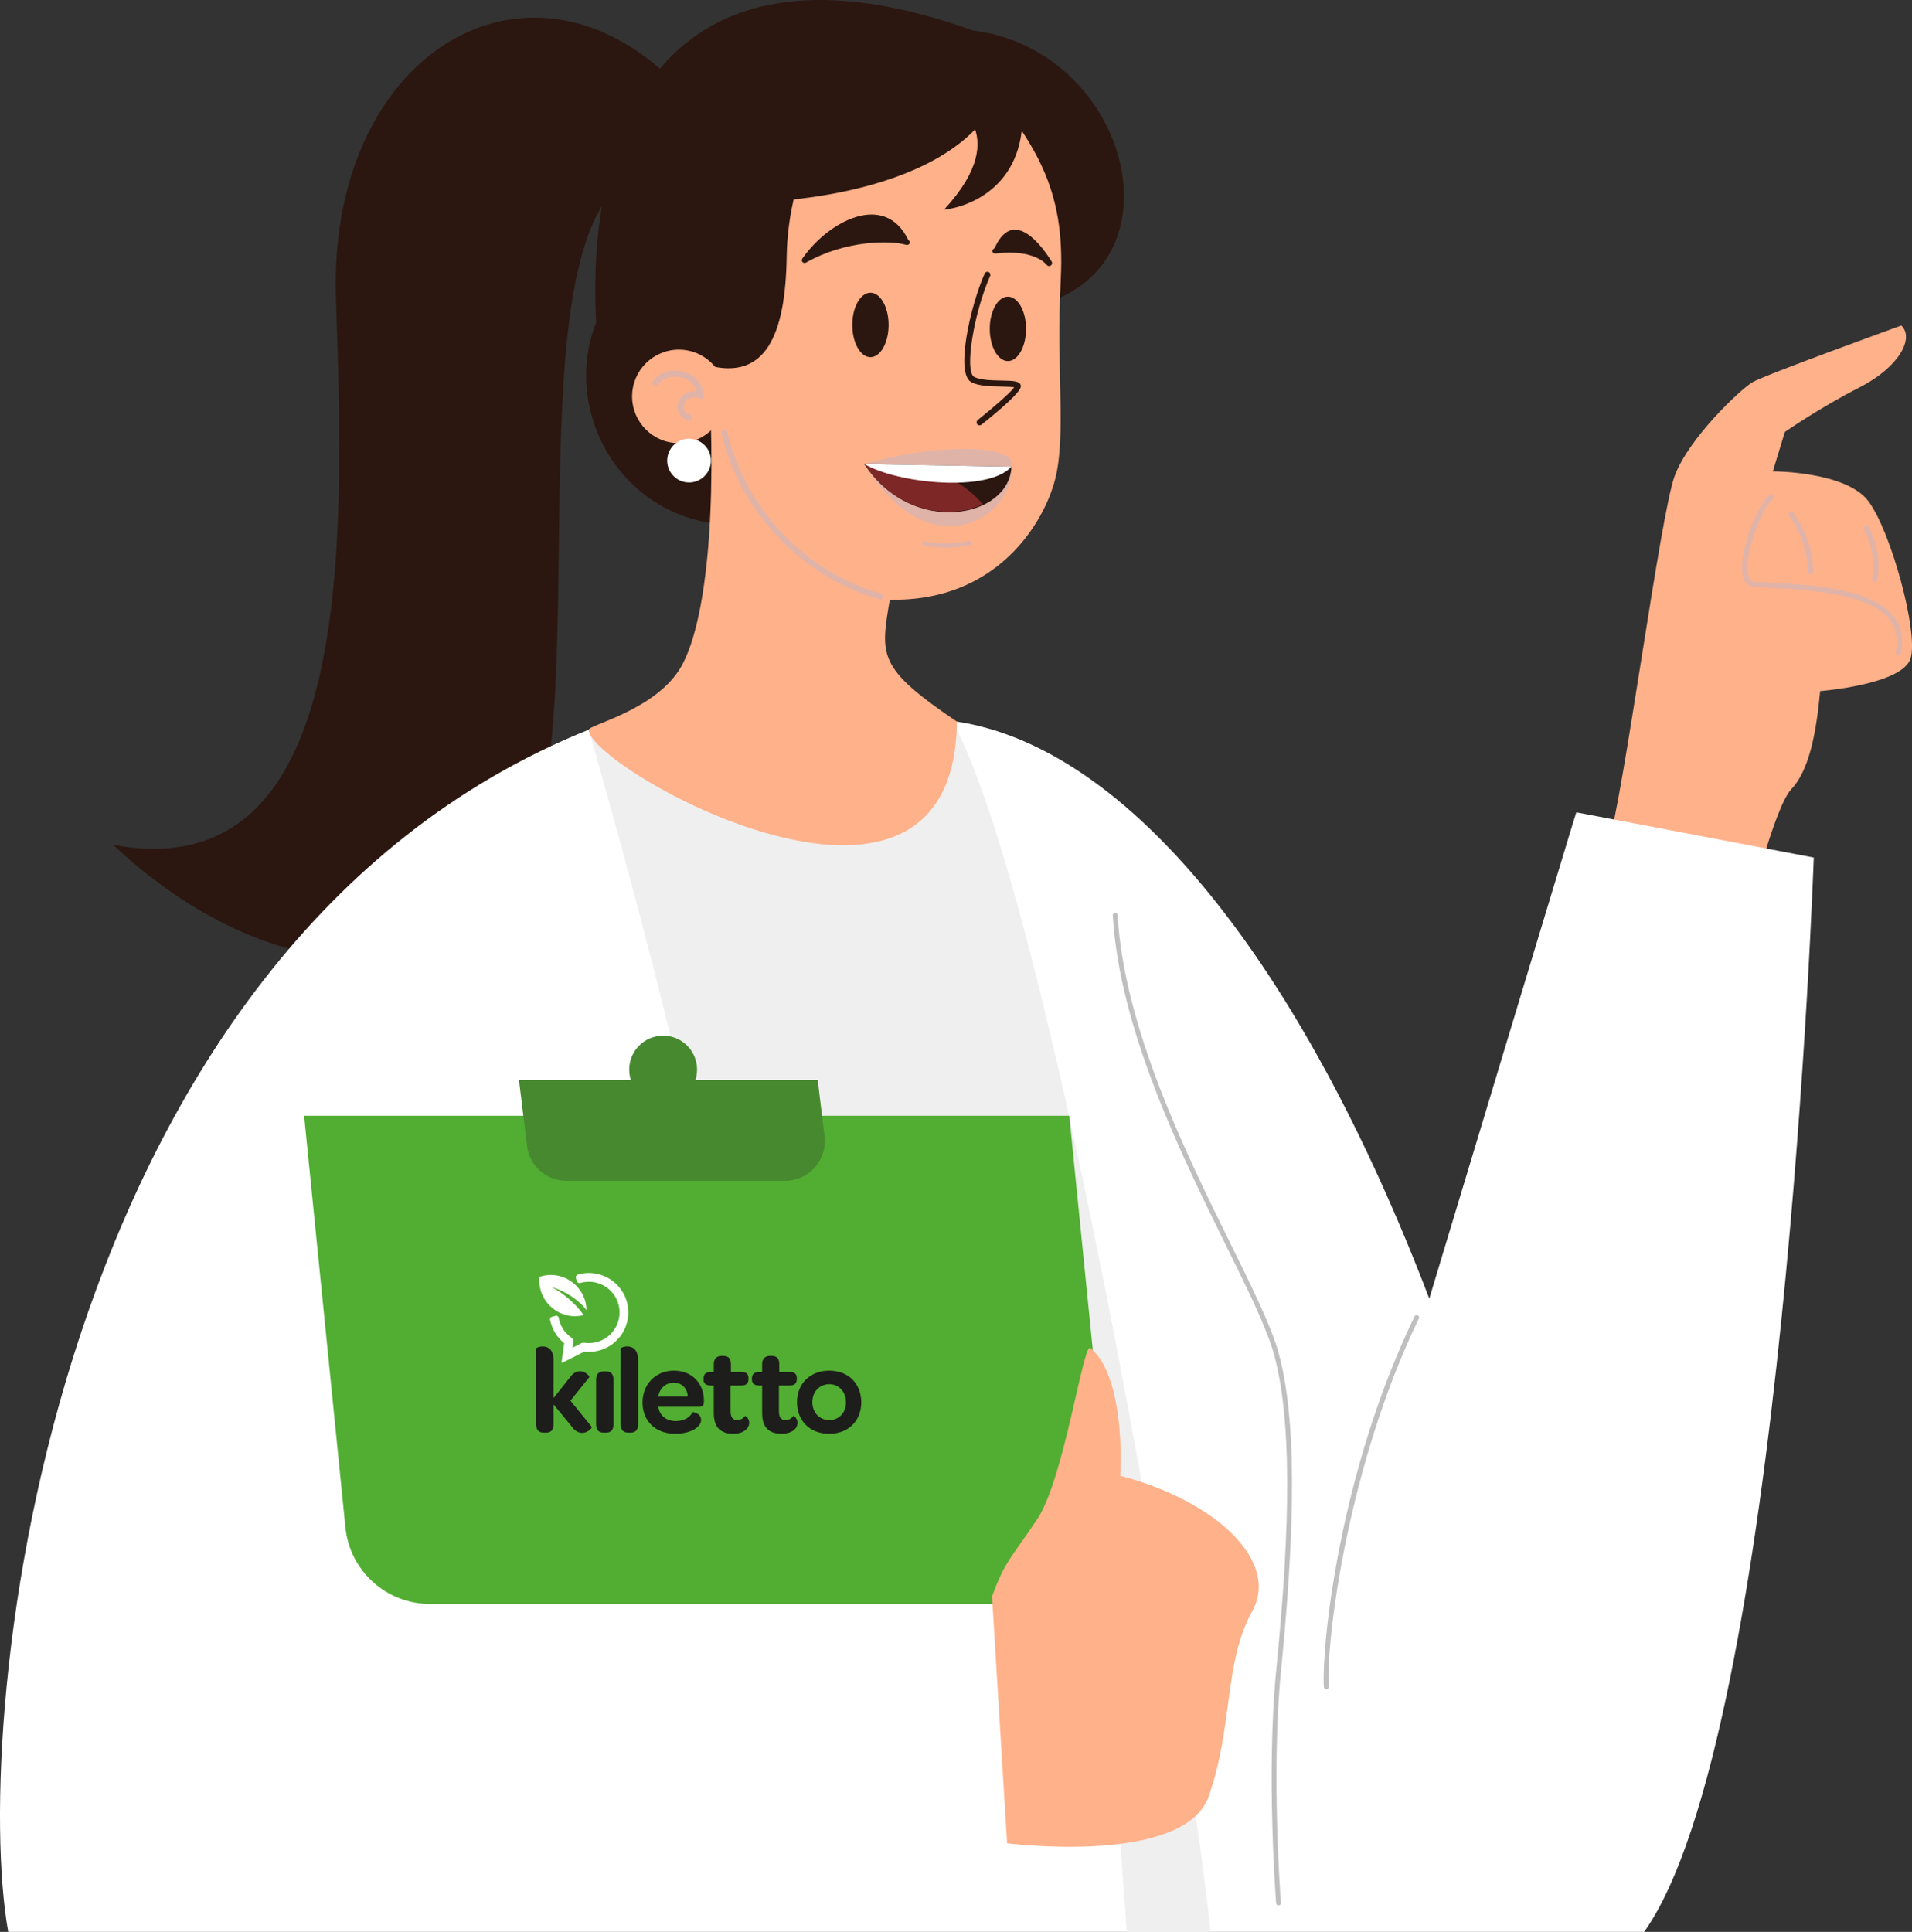 <svg xmlns="http://www.w3.org/2000/svg" viewBox="0 0 1108.03 1119.5"><rect x="0" y="0" width="1108.03" height="1119.5" fill="#333333" stroke="none"/><g style="isolation:isolate;"><g id="Livello_2"><g id="illustartion"><g><path d="M931.56,490.78c9.14-27.44,30.54-193.16,39.05-215.3,8.51-22.14,37.93-49.71,44.88-53.92,6.95-4.21,86.36-32.92,86.36-32.92,7.74,7.36-1.41,24.23-24.29,35.89-22.89,11.66-43.2,25.78-43.2,25.78l-6.98,22.85s42.33-.06,55.37,17.25c13.04,17.31,29.12,75.87,24.47,91.11-4.66,15.24-52.44,18.96-52.44,18.96-2.36,26.27-6.89,46.54-16.71,56.87-9.82,10.33-24.91,71.69-24.91,71.69l-81.6-38.26Z" style="fill:#ffb18a;"></path><g style="mix-blend-mode:multiply;"><path d="M1100.59,379.62c-.26,.09-.55,.12-.84,.06-.83-.18-1.35-.99-1.17-1.81,1.6-7.45,.48-13.54-3.42-18.62-12.13-15.79-49-17.59-73.39-18.79l-4.66-.23c-3.66-.09-6.21-2.49-7.12-6.76-2.91-13.56,9.7-43.97,16.1-47.04,.76-.37,1.67-.04,2.04,.72,.36,.76,.04,1.67-.72,2.04-4.59,2.2-17.11,31.17-14.43,43.64,.82,3.82,2.82,4.31,4.25,4.35l4.7,.23c26.45,1.3,62.68,3.07,75.67,19.98,4.42,5.75,5.76,12.86,3.98,21.12-.12,.53-.5,.94-.98,1.12Z" style="fill:#e0b3a8;"></path></g><g style="mix-blend-mode:multiply;"><path d="M1049.77,332.77c-.19,.07-.39,.1-.6,.09-.84-.04-1.49-.76-1.45-1.6,0-.16,.65-16.11-10.89-32.27-.49-.69-.33-1.64,.36-2.13,.69-.49,1.64-.33,2.13,.36,12.19,17.07,11.49,33.51,11.45,34.2-.03,.63-.45,1.15-1.01,1.36Z" style="fill:#e0b3a8;"></path></g><g style="mix-blend-mode:multiply;"><path d="M1086.92,337.13c-.27,.1-.58,.12-.88,.05-.82-.2-1.32-1.03-1.12-1.84,.03-.13,3.17-13.61-4.65-28.54-.39-.75-.1-1.67,.64-2.06,.74-.39,1.67-.1,2.06,.64,8.38,16,5.05,30.1,4.91,30.69-.13,.51-.5,.9-.96,1.07Z" style="fill:#e0b3a8;"></path></g><path d="M389.41,46.17c-85.64-83.29-199.43-14.08-194.73,126.69s11.73,342.55-129.04,316.74c82.12,77.42,190.04,93.85,236.97,9.38,46.92-84.46-14.08-391.82,77.42-401.2,91.5-9.38,9.38-51.62,9.38-51.62Z" style="fill:#2b1710;"></path><path d="M341.19,422.84C26.6,549.36-17.08,997.17,4.76,1119.5H952.8c80.82-113.59,98.3-622.56,98.3-622.56l-137.62-26.21c-2.18,6.55-85.19,281.79-85.19,281.79-74.27-194.41-173.99-319.2-273.76-334.36-99.77-15.15-213.33,4.68-213.33,4.68Z" style="fill:#fff;"></path><path d="M423.44,871.2l215.53,53.88,13.98,194.41h48.54c-12.19-121.1-92.51-597.62-149.73-701.74-99.09-14.38-210.57,5.08-210.57,5.08,120.11,420.7,82.25,448.36,82.25,448.36Z" style="fill:#efefef;"></path><g><path d="M445.95,302.69c-77.83,13.58-123.09-58.83-100.46-115.85-6.34-116.75,43.44-231.69,218.12-169.25,86.89,10.86,120.37,125.8,48.87,155.67-95.03,84.17-166.53,129.42-166.53,129.42Z" style="fill:#2b1710;"></path><path d="M515.64,347.49c-5.43,32.58-7.28,39.44,38.88,70.67-1.36,146.62-214.01,26.4-213.33,4.68,0-2.72,39.37-11.54,53.62-36.65,14.25-25.12,21.04-88.92,15.61-174.45,33.26,8.82,44.8-17.65,45.48-63.13,.68-45.48,22.4-118.11,110.64-106.57,33.26,40.73,50.91,66.52,48.19,119.47-2.72,52.95,3.17,90.51-3.17,115.85-6.26,25.06-33.49,71.5-95.94,70.14Z" style="fill:#ffb18a;"></path><circle cx="393.41" cy="229.72" r="27.1" style="fill:#ffb18a;"></circle><g style="mix-blend-mode:multiply;"><path d="M399.2,243.83c.68,0,1.33-.4,1.62-1.07,.39-.89-.02-1.93-.92-2.32-2.32-1-3.63-2.46-3.79-4.22-.16-1.8,.95-3.81,2.75-5,1.96-1.3,4.3-1.39,6.41-.27,.56,.3,1.24,.27,1.77-.06,.54-.34,.85-.94,.82-1.57-.29-6.44-4.65-11.72-11.37-13.77-6.97-2.13-14.04-.05-18.02,5.31-.58,.78-.42,1.89,.36,2.47,.78,.58,1.89,.42,2.47-.37,3.74-5.03,9.96-5.32,14.15-4.04,3.44,1.05,7.14,3.62,8.42,7.86-2.4-.41-4.86,.09-6.98,1.49-2.9,1.92-4.6,5.16-4.32,8.26,.16,1.79,1.14,5.09,5.9,7.15,.23,.1,.47,.15,.7,.15Z" style="fill:#e0b3a8;"></path></g><g style="mix-blend-mode:multiply;"><path d="M510.21,347.42c-.16,0-.32-.02-.48-.07-44.93-12.78-80.93-50.58-91.72-96.3-.22-.93,.36-1.87,1.29-2.09,.93-.22,1.87,.36,2.09,1.29,10.5,44.52,45.55,81.32,89.29,93.76,.92,.26,1.46,1.22,1.19,2.14-.22,.76-.91,1.26-1.67,1.26Z" style="fill:#e0b3a8;"></path></g><path d="M466.32,152.38c-.6,0-1.19-.31-1.51-.87-.48-.83,.09-1.59,.65-2.37,15.22-21.28,47.09-37.84,60.65-10.56,.43,.86,1.43,1.25,1.15,2.16-.28,.92-1.25,1.43-2.16,1.15-9.09-2.77-35.42-2.6-57.92,10.25-.27,.15-.57,.23-.86,.23Z" style="fill:#2b1710;"></path><path d="M607.96,154.19c-.53,0-1.05-.24-1.39-.69-.29-.38-7.29-9.35-29.62-6.56-.95,.12-1.82-.55-1.94-1.51-.12-.95,1.11-1.07,1.51-1.94,12.3-26.92,31.99,6.8,32.83,7.92,.57,.77,.42,1.85-.35,2.43-.31,.23-.68,.35-1.04,.35Z" style="fill:#2b1710;"></path><path d="M567.68,246.5c-.51,0-1.02-.22-1.36-.65-.6-.75-.47-1.84,.28-2.44,8.98-7.15,18.98-15.91,21.15-18.97-1.54-.32-4.87-.39-7.42-.44-6.27-.12-13.37-.25-17.57-2.62-9.28-5.22-.33-44.43,7.86-62.86,.39-.87,1.41-1.27,2.29-.88,.87,.39,1.27,1.41,.88,2.29-9.52,21.42-14.93,55.27-9.33,58.42,3.44,1.93,10.36,2.07,15.93,2.17,6.98,.13,11.2,.21,11.2,3.41s-12.41,13.89-22.83,22.17c-.32,.25-.7,.38-1.08,.38Z" style="fill:#2b1710;"></path><ellipse cx="504.44" cy="188.31" rx="10.52" ry="18.67" style="fill:#2b1710;"></ellipse><ellipse cx="584.09" cy="190.58" rx="10.52" ry="18.67" style="fill:#2b1710;"></ellipse><circle cx="399.34" cy="266.94" r="12.67" transform="translate(47.79 594.27) rotate(-76.72)" style="fill:#fff;"></circle><g><g style="mix-blend-mode:multiply;"><path d="M500.89,268.89c45.84-13.03,89.46-10.7,85.26,1.54,1.57,30.26-48.05,60.09-85.26-1.54Z" style="fill:#e0b3a8;"></path></g><g style="mix-blend-mode:multiply;"><path d="M545.32,317.3c4.75,.2,10.72-.04,16.84-1.54,.82-.2,1.25-.88,.97-1.51-.28-.64-1.16-.99-1.98-.79-12.66,3.09-24.95,.37-25.07,.34-.83-.19-1.69,.18-1.91,.82-.22,.64,.27,1.31,1.1,1.5,.29,.07,4.28,.95,10.04,1.19Z" style="fill:#e0b3a8;"></path></g><g><path d="M500.89,268.88l85.26,1.54c-1.04,29.57-57.23,41.08-85.26-1.54Z" style="fill:#2b1710;"></path><path d="M569.64,292.27c-10.94-13.05-27.15-19.07-27.15-19.07l-26.11-4.04-15.49-.28c18.73,28.48,49.72,32.48,68.74,23.39Z" style="fill:#7d2727;"></path><path d="M586.16,270.43l-85.26-1.54c19.46,11.45,71.79,16.57,85.26,1.54Z" style="fill:#fff;"></path></g></g></g><path d="M583.56,40.6c-14.08,70.39-129.33,76.54-148.69,76.54,7.92-80.06,108.22-95.02,148.69-76.54Z" style="fill:#2b1710;"></path><path d="M592.36,60.39c3.52,46.63-29.91,59.39-45.31,61.15,42.67-46.19,1.76-64.23,1.76-64.23l30.35-13.2,13.2,16.28Z" style="fill:#2b1710;"></path><path d="M648.07,929.45H249.16c-25.28,0-46.45-19.15-48.98-44.3l-23.95-238.58h443.44l28.4,282.88Z" style="fill:#52ae32;"></path><path d="M455.04,684.25h-126.84c-11.61,0-21.4-8.67-22.8-20.2l-4.65-38.24h173.12l3.97,32.7c1.66,13.68-9.02,25.74-22.8,25.74Z" style="fill:#47892f;"></path><circle cx="384.3" cy="619.81" r="19.66" style="fill:#47892f;"></circle><path d="M583.63,1068.16l-8.74-143.08c7.65-20.75,10.92-21.84,26.21-44.78,15.29-22.94,26.21-99.39,30.58-99.39,17.48,14.2,18.57,56.8,17.48,74.27,54.61,14.2,92.84,49.15,76.45,78.64-16.38,29.49-10.92,66.62-25.12,107.04-14.2,40.41-116.87,27.31-116.87,27.31Z" style="fill:#ffb18a;"></path><g style="mix-blend-mode:multiply;"><path d="M768.58,978.91c-.74,0-1.35-.58-1.39-1.32-1.35-24.37,8.96-124.54,52.56-214.76,.34-.69,1.17-.99,1.86-.65,.69,.34,.98,1.17,.65,1.86-40.98,84.78-53.83,185.62-52.29,213.39,.04,.77-.55,1.43-1.32,1.47-.03,0-.05,0-.08,0Z" style="fill:#bfbfbf;"></path></g><g style="mix-blend-mode:multiply;"><path d="M740.91,1104.15c-.72,0-1.33-.56-1.39-1.29-.06-.74-5.77-75.08,0-134.22,6.05-62.02,11.36-139.03-1.41-184.44-4.24-15.06-15.11-37.12-27.71-62.67-26-52.73-61.6-124.95-65.54-191.02-.05-.77,.54-1.43,1.31-1.48,.76-.06,1.43,.54,1.48,1.31,3.91,65.51,39.37,137.43,65.26,189.95,12.66,25.67,23.59,47.84,27.89,63.15,12.9,45.85,7.58,123.2,1.5,185.46-5.75,58.9-.06,132.99,0,133.73,.06,.77-.51,1.44-1.28,1.5-.04,0-.07,0-.11,0Z" style="fill:#bfbfbf;"></path></g><g id="Livello_2-2"><g id="Livello_1-2"><g><g><path d="M351.02,794.68h-1.07c-2.57,0-4.5,1.22-4.5,4.86v25.87c0,3.72,1.93,4.79,4.57,4.79h1.07c2.57,0,4.43-1.14,4.43-4.79v-25.87c0-3.72-1.79-4.86-4.5-4.86h0Z" style="fill:#1d1d1b;"></path><path d="M330.59,811.68l10.93-13.65c.28-.5-2.14-3.43-5.43-3.43-1.71,0-3.86,.86-5.51,3.22l-9.79,12.36v-21.87c0-6.5-3.29-8.07-6.29-8.07-2,0-3.78,.79-3.78,1.14v44.02c0,3.72,1.86,4.79,4.57,4.79h1.07c2.57,0,4.43-1.14,4.43-4.79v-11.58l10.93,13.29c1.79,2.43,3.86,3.22,5.72,3.22,3.22,0,5.79-2.93,5.51-3.43l-12.36-15.22h0Z" style="fill:#1d1d1b;"></path><path d="M363.48,780.24c-2,0-3.78,.79-3.78,1.14v44.02c0,3.72,1.93,4.79,4.57,4.79h1.07c2.57,0,4.43-1.14,4.43-4.79v-37.09c0-6.5-3.29-8.07-6.29-8.07h0Z" style="fill:#1d1d1b;"></path><path d="M390.57,794.25c-10.57,0-18.22,7.86-18.22,18.51s7.5,18.08,18.86,18.08c9.72,0,15.08-4.21,15.08-7.93,0-4.08-4.79-4.72-4.86-4.57-1.64,2.79-4.57,5.15-9.86,5.15s-9.36-3.07-10.08-8.29h24.01c1.86,0,2.36-1,2.43-2.79v-.71c0-10.22-7.07-17.44-17.36-17.44h0Zm-9.08,15.08c.64-4.72,4.21-8.07,8.93-8.07s7.93,3.22,8.15,8.07h-17.08Z" style="fill:#1d1d1b;"></path><path d="M459.75,820.54c-1.07,1.36-2.43,2.36-4.5,2.36-2.71,0-3.86-1.71-3.86-5.15v-14.86h6.15c2.93,0,4.21-1.28,4.21-3.72v-.57c0-2.36-1.22-3.57-4.08-3.57h-6.07v-4.43c0-3.72-1.79-4.86-4.5-4.86h-.86c-2.86,0-4.57,1.57-4.57,4.86v4.43h-1.71c-2.86,0-4.21,1.28-4.21,3.72v.64c0,2.29,1.36,3.5,4.21,3.5h1.71v16.01c0,7.86,3.57,11.94,11.29,11.94,5.72,0,9.22-2.86,9.22-6.36,0-2.79-2.29-4.14-2.43-3.93h0Z" style="fill:#1d1d1b;"></path><path d="M480.61,794.25c-11.08,0-18.73,7.5-18.73,18.3s7.5,18.3,18.58,18.3,18.65-7.36,18.65-18.22-7.5-18.37-18.51-18.37Zm-.07,28.66c-5.64,0-9.79-4.36-9.79-10.36s4.14-10.43,9.79-10.43,9.72,4.43,9.72,10.51-4.14,10.29-9.72,10.29h0Z" style="fill:#1d1d1b;"></path><path d="M431.73,820.54c-1.07,1.36-2.43,2.36-4.5,2.36-2.71,0-3.86-1.71-3.86-5.15v-14.86h6.15c2.93,0,4.21-1.28,4.21-3.72v-.57c0-2.36-1.22-3.57-4.08-3.57h-6.07v-4.43c0-3.72-1.79-4.86-4.5-4.86h-.86c-2.86,0-4.57,1.57-4.57,4.86v4.43h-1.71c-2.86,0-4.21,1.28-4.21,3.72v.64c0,2.29,1.36,3.5,4.21,3.5h1.71v16.01c0,7.86,3.57,11.94,11.29,11.94,5.72,0,9.22-2.86,9.22-6.36,0-2.79-2.29-4.14-2.43-3.93h0Z" style="fill:#1d1d1b;"></path></g><g><path d="M363.75,756.5c-.32-1.8-.85-3.54-1.57-5.17-.87-1.99-2.03-3.85-3.43-5.52-1.81-2.16-4-3.94-6.49-5.32-2.67-1.48-5.57-2.39-8.62-2.71-2.57-.27-5.17-.1-7.75,.52-.32,.08-.64,.17-.96,.25-.88,.25-1.4,1.17-1.16,2.05l.45,1.67c.12,.44,.4,.8,.79,1.03,.4,.22,.85,.28,1.29,.15,.25-.07,.5-.14,.76-.2,4.33-1.02,8.5-.5,12.42,1.52,2.95,1.53,5.33,3.78,7.07,6.69,.6,1,1.11,2.1,1.52,3.3,.4,1.16,.68,2.4,.83,3.65,.26,2.07,.13,4.18-.36,6.26-.43,1.79-1.13,3.49-2.08,5.06-1.5,2.47-3.51,4.49-5.97,5.99-1.07,.65-2.21,1.19-3.4,1.6-1.14,.39-2.32,.67-3.53,.83-1.61,.21-3.27,.21-4.92-.03-.65-.09-1.3,.02-1.92,.34-1.65,.85-3.3,1.7-4.95,2.54l-.03,.02,.11-.74c.12-.85,.24-1.7,.35-2.55,.15-1.08-.26-2.02-1.15-2.65-2.1-1.5-3.82-3.35-5.1-5.52-.58-.97-1.07-2.02-1.45-3.12-.33-.95-.59-1.91-.75-2.87-.07-.37-.28-.7-.6-.91-.32-.21-.71-.26-1.08-.17l-2.32,.62c-.64,.17-1.06,.79-.99,1.44v.11c.24,1.24,.58,2.47,1,3.64,.54,1.49,1.22,2.9,2.04,4.22,1.38,2.23,3.12,4.2,5.17,5.84l-1.57,11.4,2.88-1.32c.61-.28,1.22-.56,1.81-.86,1.87-.95,3.75-1.91,5.61-2.88l2.86-1.47c2.28,.26,4.57,.19,6.82-.22,1.24-.23,2.47-.56,3.65-.99,1.34-.48,2.62-1.08,3.81-1.79,3.35-1.98,6.06-4.68,8.07-8.04,1.48-2.48,2.47-5.21,2.93-8.11,.4-2.51,.38-5.06-.08-7.59h0Z" style="fill:#fff;"></path><path d="M338.25,762.11c-2.92-4.15-8.89-11.18-18.75-16.39,0,0,12.51,3.32,20.4,13.43-.08-5.86-2.75-11.72-7.77-15.75-5.74-4.6-13.13-5.68-19.47-3.5-.75,6.66,1.91,13.64,7.65,18.24,5.29,4.24,11.98,5.49,17.95,3.96h0Z" style="fill:#fff;"></path></g></g></g></g></g></g></g></g></svg>